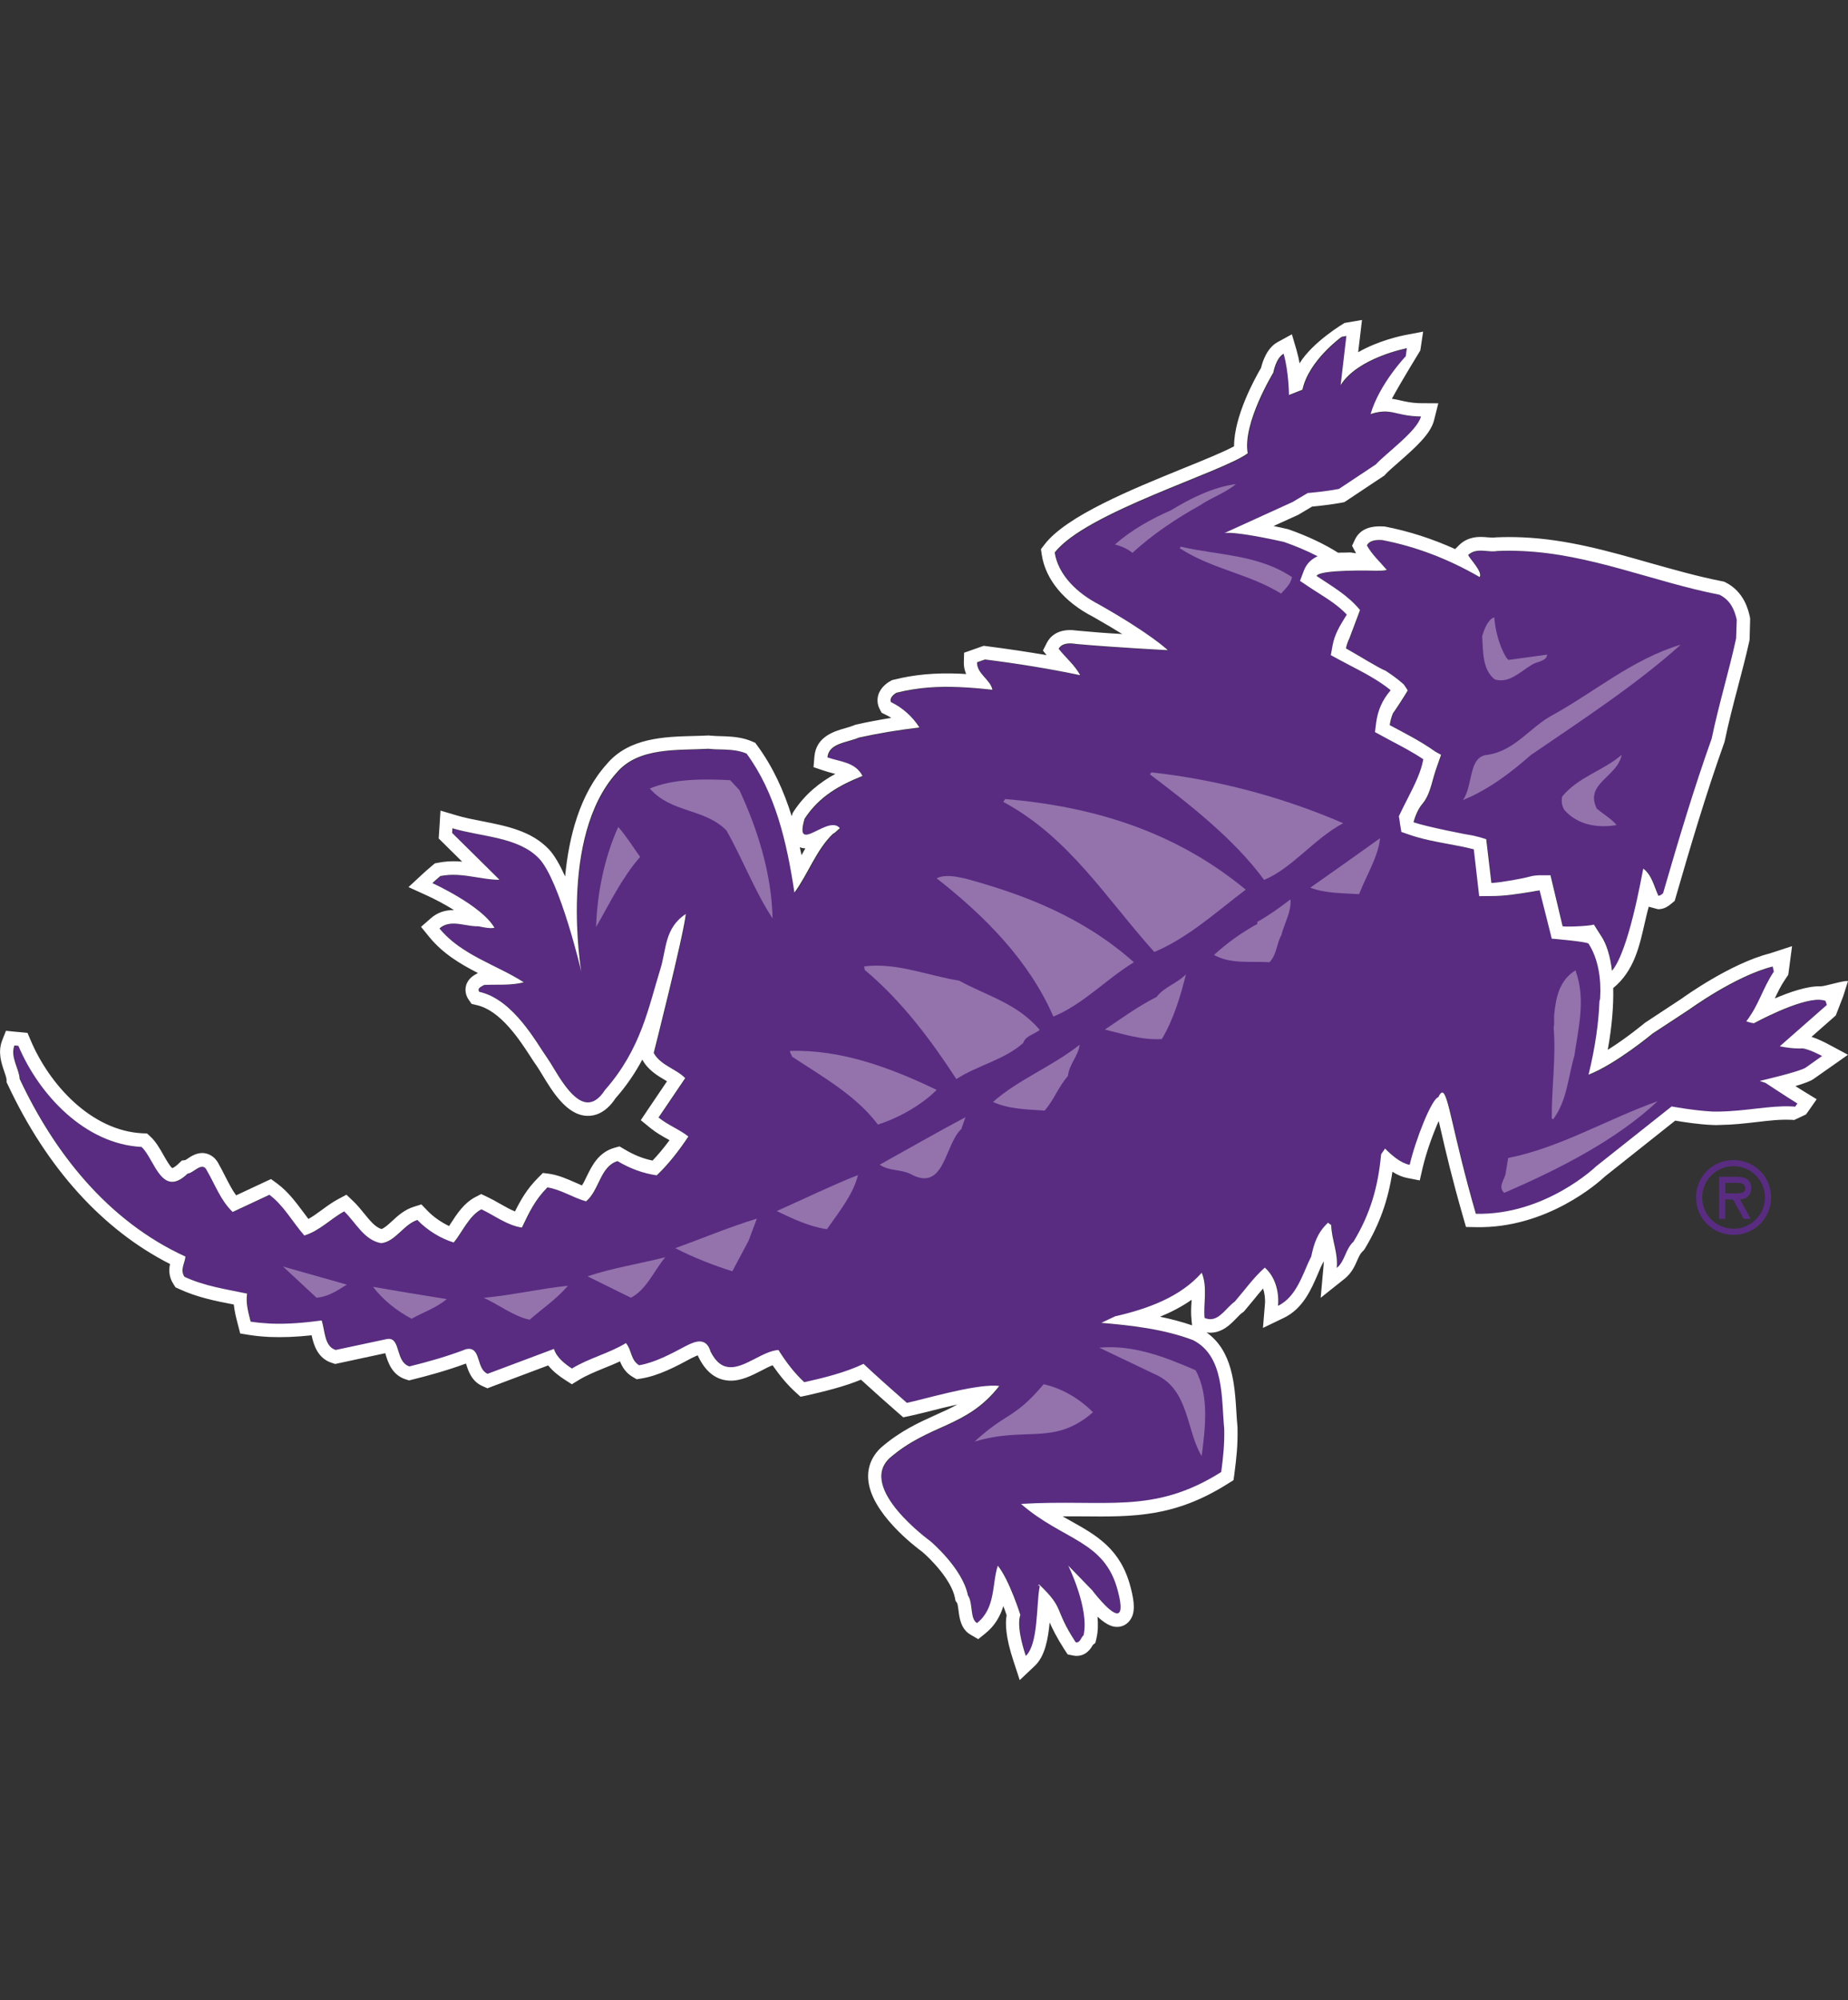 <?xml version="1.0" encoding="UTF-8"?>
<svg id="a" xmlns="http://www.w3.org/2000/svg" viewBox="0 0 332.7 360">
  <rect x="0" y="0" width="332.7" height="360" fill="#333333" stroke="none"/>
  <defs>
    <style>
      .b {
        fill: #fff;
      }

      .c {
        fill: #592c82;
      }

      .d {
        fill: #9473ad;
      }
    </style>
  </defs>
  <g>
    <path class="c" d="M312.1,209.9c3.08,0,5.65,2.45,5.65,5.63s-2.57,5.63-5.65,5.63-5.64-2.46-5.64-5.63,2.56-5.63,5.64-5.63ZM312.1,222.26c3.78,0,6.76-2.98,6.76-6.73s-2.98-6.73-6.76-6.73-6.75,2.97-6.75,6.73,2.99,6.73,6.75,6.73ZM313.27,215.88c1.01-.03,2.01-.58,2.01-2.07,0-1.59-1.22-2-2.6-2h-3.18v7.57h1.1v-3.49h1.4l1.93,3.49h1.25l-1.91-3.49ZM312.48,212.9c.91,0,1.73.06,1.73,1.02,0,1.03-1.42.87-2.45.87h-1.16v-1.88h1.88Z"/>
    <path class="c" d="M248.19,102.77c.53.03,1.07,0,1.57-.12-1.22-1.47-2.68-2.77-3.57-4.41.45-.95,1.72-1.01,2.66-.99h.07c6.1,1.19,11.94,3.42,17.56,6.68.63-.87-1.77-3.31-2.07-3.97.75-.74,1.66-.82,2.61-.78.48.01.99.07,1.49.08.34.02.72.02,1.07-.02,1.51-.08,3.01-.09,4.48-.03,12.35.52,23.64,5.54,35.62,7.86,1.91.97,2.68,2.64,3.07,4.5l-.09,3.37c-1.32,6.01-3.15,11.97-4.42,18.03-3.18,8.96-6.03,18.5-8.74,27.82-.27.25-.54.49-.84.47-.76-1.68-1.16-3.73-2.72-4.89-.36,1.72-2.64,14.89-5.64,18.39-.32-2.63-.95-4.77-1.95-6.29,0,0-1.17-1.8-1.28-2.02-1.17.33-5.41.45-5.66.29,0,0-2.07-8.69-2.17-9.16-1.36.02-2.49-.12-3.81.24-1.26.36-5.07,1.04-6.65,1.15-.06-.01-.13,0-.19,0l-.91-7.88c-.78-.25-1.54-.45-2.32-.63-.81-.11-8.52-1.63-10.77-2.42,0,0,.5-2.07,1.6-3.35,1.12-1.28,1.54-3.11,2-4.77.38-1.38.9-2.69,1.35-4.02-.36-.18-1.02-.6-1.02-.58-2.67-1.9-5.61-3.37-8.22-4.77.11-.8.32-1.48.58-2.14.05.04,1.99-2.96,2.65-4.08-.25-.46-.8-1.27-.83-1.21-.98-.89-2.05-1.64-3.15-2.36-.97-.32-5.66-3.23-7.12-4.02.11-.65.35-1.26.63-1.87,0,0,1.67-4.43,1.88-5.03-2.23-2.69-4.97-4.2-7.81-6.12.45-1.2,9.87-.99,11.08-.94"/>
    <path class="c" d="M317.01,194.67l.96.32s3.99,2.62,5.74,3.68l-.42.59c-.22-.02-.48-.04-.71-.05-3.9-.15-8.08.84-12.91.93-.37,0-.78,0-1.21-.03-3.25-.12-7.41-.92-7.41-.92l-13.57,10.77s-9.13,8.84-21.67,8.56c-4.19-14.55-4.95-21.79-6.04-21.84-.22,0-.46.28-.73.86-1.16.24-4.09,7.63-5.15,12.17-1.61-.3-3.29-1.78-4.41-2.93l-.72,1c-.56,5.82-1.87,10.61-4.96,15.73-1.54,1.44-1.52,3.52-3.03,4.74.26-2.8-.89-4.86-1.02-7.72l-.56-.43c-1.93,1.81-2.52,3.71-3.03,6.09-1.45,2.81-2.51,7.23-5.96,8.88.23-2.6-.57-5.3-2.38-6.85-1.99,1.72-3.65,4.05-5.4,6.1-1.48,1.02-2.66,3.25-4.53,3.17-.29-.02-.58-.09-.92-.22-.24-2.4.58-5.55-.51-8.14-3.84,4.36-9.67,6.5-15.61,7.86l-2.46,1.16c5.41.46,11.23,1.1,16.5,3.13,5.66,2.87,5.09,10.42,5.61,15.93.07,2.82-.16,4.97-.53,7.8-12.3,7.76-20.81,4.82-36.04,5.74,7.63,6.65,15.08,6.52,17.43,15.66.79,3.08.52,4.06-.17,4.03-1.36-.06-4.45-4.15-4.45-4.15l-4.32-4.44s3.86,7.77,2.77,12.52c-.47.36-.58,1.3-1.29,1.28-.05,0-.1,0-.14-.02-4.05-6.22-1.82-5.86-6.59-10.42-.23.3-.32.4-.32.4,0,0,.2-.22.33-.22.1,0,.15.14.04.57-.54,3.03-.19,10.03-2.44,12.13-1.88-5.74-.96-7.35-.96-7.35,0,0-2-6.34-4.07-8.88-1.08,3.2-.32,7.62-3.75,10.31-1.29-.74-.69-3.6-1.65-4.98-.95-4.91-6.77-9.75-6.77-9.75,0,0-13.13-9.47-7.33-14.93,7.25-6.29,13.85-5.38,19.75-13-.19-.02-.38-.04-.6-.05-4.26-.18-13.12,2.49-16.03,3.09-1.73-1.51-6.39-5.65-7.8-7.02-3.26,1.55-7.31,2.55-10.66,3.29-1.84-1.69-3.34-3.69-4.66-5.8-2.8.2-5.97,3.22-8.73,3.11-1.28-.06-2.47-.8-3.48-2.82-.39-1.3-1.06-1.78-1.87-1.82-.79-.03-1.7.37-2.62.83-2.6,1.39-5.56,2.97-8.38,3.45-1.52-.9-1.31-2.76-2.38-3.99-3.04,1.87-6.68,2.71-9.71,4.56-1.19-.77-2.75-1.92-3.25-3.51l-11.92,4.48c-2-.85-1.25-4.4-3.32-4.48-.18-.02-.37,0-.58.05-3.25,1.26-6.93,2.3-10.18,3.1-2.49-.8-1.61-4.87-3.66-4.96-.13,0-.28.01-.45.04l-9.17,1.96c-2.05-.63-1.9-3.41-2.51-5.3-3.02.41-6.21.68-9.27.53-1.2-.05-2.38-.16-3.51-.34-.48-1.8-.91-3.35-.66-5.05-3.78-.78-7.62-1.3-11.3-3.03-.82-1.27.08-2.38.2-3.63-14.14-6.46-23.73-18.89-29.85-31.98-.1-1.85-1.74-3.96-.94-6.02l.71.07c3.77,8.91,12.05,17.7,22.18,18.21,1.78,1.66,2.92,6.16,5.42,6.27.79.04,1.74-.38,2.85-1.47.85-.1,1.85-1.28,2.65-1.24.33,0,.62.2.86.73,1.46,2.51,2.46,5.36,4.6,7.4l6.61-3.09c2.57,1.89,4.15,4.84,6.3,7.33,2.76-.87,4.74-3.06,7.18-4.33,2.06,1.96,3.56,5.18,6.66,5.7,2.6-.3,3.99-3.36,6.51-4.17,1.8,1.89,4.23,3.35,6.53,4.06,1.49-1.78,2.77-4.84,4.98-5.98,2.38,1.09,4.65,2.91,7.3,3.31,1.32-2.78,2.34-5.02,4.58-7.25,2.45.37,4.63,1.87,6.97,2.5,2.4-2,2.55-6.32,5.67-7.23,2.27,1.35,4.62,2.21,7.06,2.56,1.96-1.85,3.96-4.38,5.69-6.98-1.52-1.24-3.65-2.04-5.36-3.42l4.8-7.1c-1.64-1.66-4.44-2.3-5.67-4.52,0,0,5.34-21.03,5.79-25.02-3.86,2.5-3.49,6.44-4.58,9.87-2.16,6.93-3.45,14.4-9.99,21.83-1.05,1.65-2.12,2.25-3.15,2.22-3.06-.13-5.84-6.04-7.23-7.99-1.87-2.6-6.06-10.54-12.23-11.92-.48-.68.47-.97.87-1.24,2.38-.12,4.68.15,7.15-.46-4.8-3.14-11.24-4.88-15.19-9.7.84-.74,1.8-.92,2.79-.88,1.23.07,2.54.43,3.76.49.15,0,.27,0,.42,0,.71.12,1.42.3,2.14.32.26.02.52.01.79-.04-2.26-3.99-11.19-8.04-11.19-8.04,0,0,.94-.87,1.44-1.27,1.01-.21,2-.26,2.97-.21,2.46.1,4.8.78,7.18.88.16,0,.34,0,.52.02l-8.53-8.44.05-.84c5.27,1.57,11.86,1.52,15.61,5.45,3.74,3.92,7.58,20.31,7.58,20.31,0,0-4.12-24.13,6.39-35.76,3.92-4.65,10.92-4,16.53-4.28.37.04.75.06,1.12.07.58.01,1.18.02,1.78.04,1.35.06,2.71.19,3.96.74,5.19,7.06,7.25,15.9,8.61,25.01,2.44-3.29,3.94-7.73,6.95-10.59.48-.21.78-.65,1.23-.98-.32-.39-.7-.55-1.14-.56-1.61-.06-3.92,1.76-5,1.72-.63-.04-.85-.72-.22-2.88,2.64-4.04,6.35-6.06,10.42-7.69-1.27-2.51-4.03-2.56-6.29-3.35.21-2.6,3.61-2.66,5.65-3.57,3.72-.81,7.14-1.38,10.9-1.8-1.16-1.87-2.99-3.57-5.1-4.56-.36-.72.47-1.44.99-1.7,3.92-.99,7.59-1.18,11.27-1.03,1.99.08,3.96.27,5.98.48-.34-1.82-2.84-2.88-2.78-4.94l1.44-.51c5.76.73,11.67,1.68,17.14,2.84-.97-1.84-2.62-3.18-3.88-4.76.43-.82,1.41-.99,2.3-.96.32.01.64.07.89.1,7.01.63,16.46,1.1,16.46,1.1,0,0-2.93-2.87-12.43-8.25-3.9-1.99-7.29-5.29-7.93-9.31,5.54-7.21,30.32-14.51,34.76-17.87-.96-5.37,4.6-14.52,4.6-14.52,0,0,.47-2.64,1.86-3.39.93,3.13.97,7.41.97,7.41l2.42-.94c1.11-5.27,7.05-9.51,7.05-9.51l.86-.16-1.03,8.83c3.06-4.95,11.92-6.64,11.92-6.64l-.2,1.46s-4.71,4.91-6.34,10.39c1.16-.37,2.03-.46,2.82-.44,1.66.07,2.91.75,5.61.86.2,0,.44.02.67.02-.67,2.61-6.28,6.6-8.17,8.64l-6.59,4.4c-2.26.44-5.65.72-5.65.72l-2.72,1.62-12.25,5.59s.23-.06,1.01-.03c1.27.05,4.05.36,9.67,1.63,1.96.69,4.06,1.54,6.09,2.59-1.06.48-1.98,1.24-2.48,2.56l-.71,1.86,1.62,1.08c.58.38,1.15.76,1.73,1.13,1.92,1.23,3.64,2.33,5.08,3.88-.1.16-.2.32-.29.48-.91,1.46-1.91,3.09-2.26,5.06l-.32,1.76,1.55.84c.64.34,1.29.68,1.94,1,2.5,1.32,5.07,2.66,7.24,4.42l.02.09c-1.48,1.73-2.29,3.58-2.58,5.81l-.21,1.68,1.47.78,1.36.73c1.96,1.04,3.99,2.12,5.87,3.37-.42,2.31-1.62,4.7-2.81,7.01-.45.87-.87,1.72-1.26,2.57l-.32.69.11.75.1.61.21,1.45,1.37.48c2.39.84,4.84,1.29,7.19,1.72,1.57.28,3.05.55,4.5.92l.71,6.26.26,2.15h2.12c2.41.02,4.88-.39,7.29-.78.5-.1.99-.17,1.48-.25l1.94,7.73.24.97s6.38.52,6.63.9c1.75,2.72,2.28,6.39,2.09,9.69-.03.26-.06.46-.14.67-.13,3.8-.75,8.27-1.95,13.22,4.96-1.93,11.52-7.41,11.52-7.41l6.63-4.34s8.28-6.03,15-7.72l.2.93c-2.03,3.03-2.65,5.95-4.97,8.91.77.29,1.18.35,1.34.34h.07s7.96-4.35,11.83-4.21c.39.02.73.08,1.04.19l.22.74-8.45,7.44s1.46.33,2.95.4c.32,0,.63.01.95,0,.05,0,.09-.01.14,0,1.12.05,3.56,1.37,3.56,1.37,0,0-1.82,1.29-2.94,2.07-1.08.74-8.22,2.4-8.22,2.4"/>
    <path class="b" d="M329.44,192.14l3.26-2.29-3.51-1.88c-.61-.33-1.86-.96-3.06-1.35l4.37-3.85,1.33-3.43.87-2.75c-.54-.21-4.26.98-4.93.94-2.31-.09-5.57,1.03-8.25,2.18.55-1.16,1.08-2.27,1.84-3.39l.59-.88.68-5.14-4.02,1.31c-7.07,1.8-15.46,7.84-15.81,8.1l-6.53,4.3-.11.07-.11.09s-3.17,2.65-6.6,4.79c.74-4.14,1.06-7.88.98-11.12,3.71-3.03,4.71-7.46,5.6-11.39.27-1.15.51-2.24.8-3.25l1.66.45c1.21.02,2.01-.67,2.44-1.03l.57-.47.21-.73c2.63-9.09,5.49-18.74,8.69-27.68l.06-.16.04-.17c.66-3.19,1.5-6.44,2.33-9.58.72-2.74,1.47-5.58,2.1-8.4l.04-.24.02-.24.09-3.37v-.29l-.06-.31c-.25-1.1-.98-4.45-4.37-6.16l-.3-.14-.31-.06c-4.39-.85-8.79-2.12-13.09-3.32-7.31-2.09-14.86-4.24-22.86-4.58-1.59-.07-3.17-.07-4.71,0h-.08s-.1.02-.1.02c-.17.02-.37.04-.66.02-.21,0-.44-.03-.68-.04-.28-.04-.55-.05-.82-.06-.76-.04-2.75-.12-4.36,1.46l-.71.71c-4.12-1.87-8.36-3.23-12.66-4.06l-.18-.02h-.25c-2.47-.12-4.11.67-4.92,2.32l-.55,1.16.59,1.11c.05.08.11.17.14.24-.33-.05-.67-.1-1.01-.14h-.27c-.23,0-.49.03-.76.02-.38,0-.77,0-1.19.03-2.48-1.57-5.43-2.97-8.92-4.21l-.14-.04-.14-.03c-.88-.21-1.69-.38-2.43-.53l4.45-2.02.11-.06.12-.08,2.26-1.34c1.09-.1,3.53-.36,5.35-.71l.46-.09.39-.26,6.6-4.39.24-.16.19-.22c.49-.53,1.4-1.32,2.36-2.16,3.36-2.94,5.77-5.18,6.37-7.57l.76-3.03-3.04-.02c-.2,0-.39,0-.58-.01-1.29-.06-2.18-.26-3.05-.45-.56-.13-1.09-.26-1.69-.34,1.8-3.3,5.12-8.69,5.12-8.69l.51-3.39-3.31.63c-.65.14-4.68.95-8.39,3.08l.31-2.58.38-3.23-3.14.54s-5.72,3.36-8.1,7.27c-.13-.81-.32-1.61-.54-2.38l-.84-2.85-2.56,1.4c-1.94,1.06-2.72,3.51-2.99,4.64-1.07,1.83-4.86,8.64-4.86,14.12-1.93,1.04-5.48,2.49-9.2,3.99-9.35,3.81-20.98,8.55-24.92,13.68l-.65.85.16,1.05c.68,4.42,4.05,8.46,9.2,11.1,2.07,1.17,3.81,2.21,5.28,3.12-2.6-.14-5.42-.36-7.94-.6-.32-.04-.71-.08-1.09-.11-2.86-.12-4.05,1.35-4.53,2.26l-.72,1.42.66.83c-3.47-.6-7.11-1.14-10.78-1.61l-.54-.07-.52.18-1.43.51-1.58.55-.05,1.7c-.03.81.15,1.5.42,2.14-.37-.03-.74-.04-1.12-.06-4.45-.19-8.24.15-11.95,1.09l-.26.06-.24.13c-.4.22-1.75,1-2.23,2.49-.27.85-.19,1.74.19,2.51l.38.74.74.37c.33.15.68.35,1.01.56-2.12.34-4.18.72-6.29,1.2l-.22.05-.22.1c-.39.16-.94.32-1.51.49-1.97.55-5.28,1.5-5.6,5.11l-.16,1.92,1.77.6c.58.2,1.2.37,1.82.53.11.02.22.05.34.08-2.74,1.5-5.41,3.57-7.5,6.75l-.19.31-.11.37c-.03.07-.05.13-.06.19-1.38-4.46-3.34-8.82-6.18-12.69l-.38-.52-.6-.26c-1.61-.69-3.25-.84-4.79-.91l-.91-.03-.87-.03c-.33-.02-.67-.04-.99-.07l-.17-.02h-.17c-.84.04-1.73.08-2.61.09-5.17.14-11.61.29-15.61,5.04-4.89,5.41-6.85,13.18-7.51,20.24-.93-2.07-1.93-3.83-2.94-4.9-3.17-3.32-7.67-4.19-11.99-5.04-1.65-.32-3.22-.63-4.65-1.06l-2.86-.85-.19,3.05-.06.86-.07,1.11.8.79,3.42,3.38c-.27-.01-.54-.03-.83-.06-1.26-.05-2.41.04-3.52.26l-.56.11-.46.38c-.54.43-1.56,1.36-1.56,1.36l-2.73,2.53,3.36,1.53c1.35.62,3.13,1.54,4.83,2.6-1.65-.01-3,.46-4.13,1.45l-1.8,1.57,1.51,1.86c2.44,2.97,5.56,4.83,8.73,6.45l-.17.1c-.55.31-1.67.9-1.99,2.26-.19.84-.02,1.69.49,2.44l.54.77.91.21c4.26.95,7.67,6.17,9.69,9.28.44.68.81,1.26,1.13,1.69.26.37.58.91.96,1.53,1.86,3.07,4.41,7.29,8.07,7.43,1.37.06,3.35-.45,5.15-3.17,2.03-2.3,3.58-4.65,4.81-6.95,1.06,1.92,2.79,2.92,4.19,3.74.08.07.16.11.26.16l-3.46,5.12-1.26,1.88,1.75,1.43c1.03.84,2.16,1.47,3.16,2.02.09.07.18.11.26.16-1.02,1.38-2.07,2.64-3.05,3.66-1.74-.35-3.42-1.04-5.08-2.04l-.87-.51-.98.27c-2.84.84-4,3.24-4.94,5.17-.27.57-.54,1.12-.84,1.59-.4-.17-.83-.36-1.25-.55-1.37-.6-2.91-1.29-4.62-1.55l-1.16-.15-.84.84c-1.99,1.98-3.12,3.95-4.19,6.09-.86-.35-1.73-.84-2.63-1.35-.77-.45-1.57-.89-2.41-1.29l-1.04-.49-1.03.53c-2.08,1.08-3.36,3.06-4.5,4.83-.08.14-.17.26-.25.4-1.48-.71-2.9-1.7-3.97-2.84l-1.02-1.06-1.4.44c-1.66.53-2.84,1.6-3.88,2.57-.71.65-1.34,1.22-1.9,1.43-1.14-.36-2.07-1.5-3.13-2.81-.6-.73-1.22-1.51-1.94-2.19l-1.24-1.18-1.49.79c-1.1.59-2.06,1.3-3,1.99-.8.58-1.57,1.15-2.36,1.58-.3-.39-.59-.77-.89-1.19-1.36-1.81-2.76-3.72-4.72-5.17l-1.12-.82-1.26.58-5.02,2.35c-.73-.99-1.31-2.15-1.93-3.35-.38-.76-.77-1.52-1.18-2.24-.87-1.75-2.28-1.99-2.86-2.03-1.19-.03-2.12.57-2.79,1.03-.13.08-.27.18-.4.25l-.61.07-.58.55c-.78.76-1.15.81-1.15.81-.35-.18-1.18-1.64-1.63-2.43-.66-1.16-1.34-2.35-2.28-3.21l-.63-.59-.85-.03c-9.19-.47-16.72-8.74-20.11-16.75l-.56-1.32-1.4-.14-.71-.06-1.77-.18-.67,1.7c-.84,2.15-.14,4.14.35,5.58.19.57.4,1.15.43,1.5v.47s.22.45.22.45c7.04,15.05,17.11,26.14,29.21,32.28-.21.97-.26,2.28.62,3.62l.37.58.62.28c3.26,1.52,6.56,2.17,9.73,2.78.05.02.08.01.14.04.13,1.22.42,2.37.71,3.5l.05.16.39,1.54,1.53.25c1.18.19,2.47.32,3.81.38,2.26.09,4.73,0,7.52-.3.37,1.74,1.1,4.18,3.67,4.97l.58.19.59-.13,8.42-1.81c.03.09.07.19.08.28.42,1.35,1.11,3.62,3.58,4.42l.62.2.64-.16c2.51-.62,6.12-1.59,9.61-2.88.03.07.05.12.06.19.36,1.14.97,3.04,2.93,3.88l.87.39.88-.34,10.06-3.78c.9,1.13,2.07,1.98,3.01,2.59l1.25.8,1.26-.77c1.35-.83,2.89-1.45,4.51-2.12.96-.38,1.93-.78,2.9-1.23.37.93.98,2.03,2.25,2.78l.74.44.83-.13c3.19-.52,6.32-2.19,9.07-3.68.57-.28.92-.44,1.14-.49,0,0,0,.02,0,.03l.06.2.1.19c1.33,2.65,3.17,4.02,5.51,4.13,2.07.09,4.02-.92,5.74-1.8.68-.37,1.39-.72,2.02-.97,1.36,1.94,2.67,3.52,4.13,4.84l.91.83,1.19-.25c3.09-.7,6.61-1.56,9.69-2.82,2.04,1.87,5.42,4.88,6.72,6l.89.77,1.12-.23c.75-.15,1.88-.45,3.21-.76,1.51-.4,3.45-.88,5.4-1.32-1.26.72-2.6,1.3-3.99,1.93-2.94,1.33-6.29,2.84-9.75,5.84-1.66,1.57-2.43,3.48-2.3,5.61.37,6.08,8.46,12.21,9.73,13.14,1.48,1.25,5.25,5.05,5.89,8.29l.1.52.3.43c.09.18.18.88.24,1.3.16,1.35.42,3.38,2.18,4.38l1.37.8,1.23-.99c1.82-1.45,2.75-3.21,3.29-4.96.23.58.43,1.15.59,1.64-.26,1.44-.19,3.92,1.19,8.1l1.17,3.58,2.71-2.56c1.8-1.69,2.39-4.72,2.68-7.82.49,1.11,1.21,2.61,2.68,4.91l.57.85.96.19c.18.04.35.06.51.07,1.88.07,2.76-1.43,3.03-1.93l.02-.03.46-.38.2-.84c.28-1.22.31-2.54.18-3.88,1.91,1.77,2.97,1.82,3.4,1.84.93.05,1.82-.37,2.38-1.11,1.1-1.36.87-3.39.19-6-1.77-6.91-6.12-9.35-10.75-11.94-.5-.28-1-.55-1.5-.84,1.18-.02,2.35,0,3.49,0,9.35.09,16.72.16,26.32-5.92l.96-.6.16-1.15c.35-2.73.63-5.08.56-8.19v-.08s0-.1,0-.1c-.08-.85-.15-1.76-.2-2.7-.31-4.97-.69-11.06-5.38-14.37.15.03.32.04.47.05,2.3.09,3.82-1.47,4.93-2.62.38-.4.75-.77,1.05-.98l.24-.17.2-.23c.53-.63,1.05-1.26,1.58-1.9.58-.71,1.13-1.4,1.71-2.05.29.86.42,1.85.33,2.88l-.35,4.21,3.74-1.8c3.46-1.65,4.96-5.14,6.16-7.95.3-.71.58-1.4.91-1.99l.13-.25c0,.31,0,.61-.04.92l-.51,5.65,4.37-3.48c1.22-1.01,1.78-2.25,2.22-3.27.31-.7.55-1.22.94-1.59l.25-.24.19-.29c2.62-4.36,4.16-8.61,4.95-13.82.92.59,1.81.96,2.67,1.12l2.25.44.52-2.27c.65-2.78,1.87-6.15,2.89-8.42.13.56.27,1.15.41,1.74.85,3.73,2.05,8.83,4.01,15.61l.49,1.72,1.74.03c12.83.3,22.19-8.09,23.28-9.12l12.65-10.05c1.48.25,4.29.69,6.67.78.48.03.93.03,1.36,0,2.37-.03,4.51-.28,6.6-.52,2.19-.26,4.26-.5,6.16-.41.21,0,.42.01.62.04l2.13-1,.42-.58,1.51-2.16-2.22-1.36c-.44-.26-.99-.62-1.61-1.01,1.64-.48,2.76-.92,3.24-1.26,1.15-.8,2.99-2.1,2.99-2.1M248.08,102.71c.55.02,1.08,0,1.59-.13-1.23-1.46-2.68-2.76-3.58-4.41.46-.95,1.73-1.02,2.66-.97h.07c6.1,1.17,11.96,3.42,17.56,6.66.62-.85-1.77-3.29-2.07-3.96.76-.72,1.65-.83,2.61-.78.48.02.99.08,1.49.11.36.01.73.02,1.08-.05,1.5-.08,3-.07,4.48,0,12.35.52,23.64,5.53,35.6,7.87,1.93.96,2.69,2.64,3.1,4.5l-.11,3.36c-1.31,6.01-3.15,11.98-4.4,18.03-3.2,8.96-6.05,18.5-8.75,27.83-.27.24-.55.46-.85.46-.77-1.67-1.17-3.74-2.72-4.89-.36,1.73-2.64,14.88-5.63,18.4-.31-2.63-.96-4.79-1.96-6.29,0,0-1.18-1.82-1.29-2.03-1.16.32-5.39.44-5.64.29,0,0-2.07-8.7-2.18-9.17-1.36.03-2.47-.12-3.81.26-1.25.35-5.08,1.03-6.65,1.12-.06,0-.11.03-.18,0l-.93-7.87c-.75-.25-1.51-.47-2.3-.64-.82-.1-8.52-1.61-10.79-2.41,0,0,.5-2.08,1.61-3.33,1.11-1.31,1.54-3.13,2-4.79.38-1.37.9-2.68,1.35-4.02-.36-.17-1.03-.59-1.03-.57-2.66-1.9-5.6-3.37-8.21-4.77.1-.82.32-1.5.58-2.16.04.04,1.99-2.94,2.66-4.08-.26-.46-.82-1.26-.84-1.2-.99-.88-2.06-1.64-3.16-2.36-.97-.31-5.66-3.22-7.12-4.01.12-.65.35-1.28.64-1.88,0,0,1.66-4.43,1.89-5.03-2.23-2.7-4.97-4.21-7.82-6.13.46-1.19,9.87-.98,11.06-.94M316.91,194.6l.95.32s3.99,2.63,5.73,3.7l-.4.57c-.24-.02-.47-.04-.72-.05-3.9-.16-8.07.85-12.9.93-.39,0-.78,0-1.21,0-3.26-.15-7.41-.92-7.41-.92l-13.58,10.77s-9.13,8.84-21.67,8.55c-4.2-14.56-4.95-21.78-6.04-21.82-.22,0-.45.26-.72.84-1.17.25-4.1,7.63-5.15,12.17-1.62-.3-3.29-1.77-4.43-2.93l-.71,1.02c-.55,5.81-1.87,10.59-4.96,15.72-1.54,1.43-1.52,3.53-3.03,4.75.26-2.8-.88-4.86-1-7.72l-.58-.42c-1.91,1.81-2.51,3.69-3.01,6.07-1.45,2.81-2.53,7.23-5.98,8.88.23-2.6-.56-5.29-2.38-6.87-1.99,1.74-3.64,4.07-5.4,6.11-1.47,1.03-2.66,3.25-4.53,3.17-.29-.03-.59-.08-.91-.22-.25-2.4.58-5.55-.52-8.14-3.84,4.36-9.66,6.49-15.6,7.85l-2.47,1.17c5.41.46,11.23,1.11,16.51,3.11,5.66,2.89,5.08,10.45,5.61,15.94.06,2.83-.17,4.99-.54,7.8-12.3,7.77-20.8,4.82-36.04,5.74,7.64,6.65,15.09,6.53,17.43,15.66.81,3.06.53,4.06-.16,4.04-1.38-.07-4.46-4.16-4.46-4.16l-4.31-4.44s3.84,7.78,2.76,12.54c-.47.38-.58,1.31-1.29,1.29-.04,0-.08,0-.14-.05-4.05-6.2-1.82-5.84-6.58-10.4-.25.31-.32.39-.32.39,0,0,.2-.23.33-.21.09,0,.15.13.04.56-.54,3.03-.2,10.05-2.44,12.14-1.89-5.73-.97-7.36-.97-7.36,0,0-1.99-6.33-4.07-8.88-1.07,3.19-.33,7.63-3.74,10.32-1.31-.74-.68-3.6-1.64-4.98-.97-4.9-6.78-9.77-6.78-9.77,0,0-13.13-9.47-7.33-14.93,7.25-6.28,13.83-5.4,19.75-12.99-.19-.02-.39-.04-.6-.05-4.27-.18-13.12,2.5-16.03,3.09-1.74-1.51-6.39-5.65-7.8-7.02-3.27,1.57-7.33,2.56-10.67,3.3-1.83-1.69-3.33-3.69-4.65-5.8-2.8.19-5.98,3.21-8.73,3.1-1.29-.05-2.47-.77-3.49-2.8-.38-1.31-1.06-1.79-1.87-1.83-.78-.04-1.7.36-2.61.83-2.62,1.4-5.57,2.98-8.38,3.45-1.54-.91-1.32-2.75-2.38-3.99-3.04,1.86-6.68,2.71-9.72,4.58-1.18-.77-2.75-1.94-3.24-3.53l-11.94,4.48c-1.98-.84-1.23-4.4-3.3-4.49-.17,0-.37,0-.59.06-3.25,1.26-6.92,2.3-10.19,3.1-2.47-.79-1.59-4.86-3.65-4.96-.13,0-.28,0-.44.04l-9.18,1.96c-2.05-.63-1.91-3.41-2.52-5.31-3.01.41-6.21.69-9.26.56-1.21-.07-2.39-.17-3.53-.35-.46-1.8-.89-3.34-.64-5.04-3.77-.8-7.62-1.33-11.28-3.03-.83-1.29.07-2.39.18-3.64-14.13-6.46-23.72-18.9-29.85-31.98-.09-1.85-1.75-3.97-.93-6.03l.7.08c3.77,8.9,12.05,17.68,22.18,18.2,1.79,1.65,2.92,6.17,5.43,6.27.79.04,1.73-.38,2.86-1.47.84-.09,1.84-1.27,2.65-1.23.32,0,.61.2.85.73,1.47,2.53,2.47,5.37,4.61,7.4l6.61-3.09c2.56,1.89,4.14,4.86,6.29,7.33,2.76-.84,4.75-3.03,7.18-4.34,2.07,1.97,3.58,5.2,6.67,5.72,2.58-.3,4-3.36,6.5-4.18,1.81,1.89,4.24,3.36,6.55,4.06,1.49-1.79,2.76-4.83,4.98-5.98,2.35,1.11,4.65,2.91,7.29,3.29,1.32-2.77,2.37-5,4.59-7.23,2.45.38,4.62,1.87,6.97,2.51,2.39-2.01,2.54-6.33,5.66-7.24,2.28,1.36,4.62,2.21,7.05,2.56,1.98-1.86,3.98-4.39,5.7-6.99-1.51-1.23-3.66-2.03-5.37-3.42l4.8-7.09c-1.63-1.67-4.44-2.29-5.67-4.53,0,0,5.34-21.02,5.78-25.01-3.86,2.51-3.49,6.43-4.57,9.87-2.16,6.94-3.46,14.4-9.98,21.81-1.07,1.65-2.13,2.27-3.17,2.23-3.06-.13-5.83-6.04-7.23-7.99-1.87-2.6-6.04-10.54-12.23-11.91-.48-.69.48-.98.88-1.24,2.38-.12,4.67.14,7.13-.47-4.8-3.12-11.24-4.88-15.18-9.7.83-.74,1.79-.9,2.79-.87,1.23.06,2.54.43,3.76.48.13,0,.29,0,.42,0,.71.12,1.42.3,2.14.33.26,0,.53,0,.79-.05-2.26-4-11.18-8.05-11.18-8.05,0,0,.94-.87,1.43-1.27,1.02-.2,2-.25,2.97-.21,2.45.11,4.82.78,7.16.88.17,0,.36,0,.53,0l-8.53-8.43.05-.84c5.27,1.57,11.87,1.53,15.6,5.45,3.75,3.93,7.6,20.32,7.6,20.32,0,0-4.13-24.14,6.37-35.78,3.93-4.64,10.94-3.99,16.54-4.3.37.05.74.06,1.12.09.58.02,1.18.03,1.77.05,1.36.06,2.71.19,3.96.73,5.18,7.05,7.24,15.9,8.61,25.01,2.43-3.29,3.94-7.73,6.95-10.59.47-.21.77-.65,1.23-.99-.31-.39-.7-.54-1.13-.56-1.62-.07-3.92,1.77-4.99,1.72-.65-.02-.86-.73-.23-2.87,2.63-4.04,6.34-6.07,10.43-7.7-1.29-2.51-4.05-2.54-6.31-3.34.22-2.6,3.62-2.66,5.66-3.57,3.72-.81,7.13-1.37,10.89-1.81-1.17-1.87-2.99-3.55-5.1-4.56-.36-.71.46-1.43.99-1.7,3.92-.98,7.59-1.17,11.27-1.01,1.99.08,3.97.26,5.99.48-.34-1.81-2.84-2.89-2.77-4.95l1.43-.5c5.76.72,11.67,1.67,17.14,2.83-.97-1.82-2.64-3.16-3.88-4.76.43-.82,1.41-1,2.3-.96.32.01.63.07.89.1,7.02.63,16.45,1.11,16.45,1.11,0,0-2.92-2.87-12.43-8.25-3.89-2.01-7.29-5.29-7.92-9.32,5.54-7.21,30.32-14.52,34.75-17.87-.97-5.39,4.6-14.5,4.6-14.5,0,0,.46-2.65,1.86-3.41.92,3.13.97,7.42.97,7.42l2.42-.95c1.12-5.27,7.06-9.52,7.06-9.52l.85-.15-1.03,8.84c3.07-4.94,11.92-6.64,11.92-6.64l-.2,1.45s-4.72,4.93-6.33,10.4c1.16-.37,2.03-.47,2.8-.45,1.66.08,2.94.76,5.61.87.21.01.44,0,.66.02-.66,2.61-6.26,6.59-8.15,8.65l-6.6,4.38c-2.26.47-5.64.75-5.64.75l-2.73,1.62-12.25,5.58s.23-.06,1.02-.03c1.27.06,4.04.37,9.68,1.63,1.94.68,4.04,1.53,6.06,2.58-1.05.49-1.96,1.26-2.47,2.58l-.7,1.85,1.61,1.08c.58.37,1.16.77,1.73,1.12,1.92,1.22,3.64,2.33,5.09,3.87-.1.17-.2.33-.3.48-.9,1.45-1.91,3.09-2.26,5.05l-.32,1.77,1.55.84c.64.34,1.28.68,1.93,1.02,2.51,1.31,5.08,2.65,7.24,4.4l.02.1c-1.48,1.74-2.28,3.57-2.58,5.81l-.21,1.68,1.48.8,1.35.73c1.97,1.04,3.99,2.09,5.87,3.36-.41,2.34-1.62,4.71-2.79,7.01-.45.89-.89,1.73-1.28,2.56l-.33.69.13.75.08.62.24,1.45,1.35.47c2.39.84,4.85,1.28,7.21,1.72,1.56.28,3.06.57,4.48.94l.72,6.26.25,2.17,2.12-.02c2.42.02,4.88-.39,7.28-.77.5-.1,1-.18,1.48-.25l1.95,7.74.23.95s6.38.53,6.63.9c1.76,2.71,2.29,6.38,2.09,9.7,0,.25-.06.47-.13.66-.13,3.81-.75,8.28-1.96,13.22,4.95-1.93,11.53-7.41,11.53-7.41l6.63-4.35s8.27-6.02,14.99-7.71l.21.92c-2.05,3.04-2.66,5.97-4.96,8.94.75.28,1.16.33,1.32.34h.08s7.96-4.37,11.82-4.21c.4.03.74.08,1.04.2l.24.73-8.47,7.44s1.47.33,2.95.38c.33.02.65.02.96.01.03,0,.07-.01.12-.01,1.13.05,3.58,1.37,3.58,1.37,0,0-1.82,1.29-2.93,2.08-1.08.75-8.23,2.39-8.23,2.39M214.5,237.48l.11,1.07c-1.89-.65-3.82-1.15-5.77-1.55,1.92-.79,3.88-1.78,5.69-3.05-.02.13-.02.25-.02.38-.07,1.04-.12,2.12,0,3.15M144,152.5c.31.12.65.19.99.2-.24.4-.46.81-.69,1.22-.1-.47-.21-.95-.31-1.42"/>
    <path class="d" d="M302.6,116.03c-8.63,2.58-15.5,8.49-22.96,12.61-4.07,2.1-6.84,6.49-11.82,7.22-3.53.27-2.54,5.45-4.44,8.14,4.54-1.85,8.48-4.81,12.18-8.07,9.02-6.18,19.07-12.72,27.04-19.91"/>
    <path class="d" d="M269.11,122.29c2.58.78,4.58-1.4,6.58-2.58.91-.66,2.74-.64,2.85-1.88l-6.95.95c-.57-.29-2.24-3.55-2.58-7.67-1.11.38-1.8,2.11-2.17,3.39.19,2.8,0,5.99,2.27,7.79"/>
    <path class="d" d="M291.95,135.87c-3.32,2.87-7.75,3.93-10.7,7.49-.19.87-.07,1.62.36,2.39,2.45,2.82,6.11,3.3,9.42,2.76-.73-.98-2.38-1.98-3.55-2.95-2.26-4.59,3.72-5.7,4.47-9.69"/>
    <path class="d" d="M244.68,160.94c1.3-3.36,3.42-6.67,3.78-10.07-4.19,3.01-8.71,6.19-12.56,8.9,2.8,1.07,5.81.96,8.78,1.17"/>
    <path class="d" d="M207.3,139.02l-.27.36c7.27,5.49,15.2,11.7,20.55,18.99,5.02-2.06,9.07-7.48,14.24-10.2-11.1-4.79-22.71-7.83-34.51-9.15"/>
    <path class="d" d="M226.31,165.97l.1.3c-2.84,1.56-5.44,3.41-7.85,5.61,3.03,1.69,6.58,1.1,10,1.31,1.34-1.44,1.23-3.29,2.12-4.86.55-2.15,1.86-4.31,1.64-6.45-1.67,1.31-3.88,2.89-6.01,4.08"/>
    <path class="d" d="M207.81,171.35c6.12-2.57,11.12-7.19,16.46-11.22-12.97-10.72-27.91-15.01-43.3-16.31l-.35.51c11.92,6.4,18.7,17.62,27.19,27.01"/>
    <path class="d" d="M208.23,179.44c-3.31,1.66-6.25,3.81-9.31,5.87,3.32.8,6.64,1.93,10.25,1.71,2.19-3.7,3.37-7.82,4.34-11.65-1.57,1.62-4.04,2.35-5.28,4.08"/>
    <path class="d" d="M189.64,182.97c5.31-2.17,9.5-6.71,14.49-9.78-9.17-8.14-19.72-12.17-30.35-15.06-1.69-.36-3.64-.8-5.15-.04,8.78,6.86,16.69,14.92,21.01,24.88"/>
    <path class="d" d="M131.44,140.43c-4.67-.25-10.27-.28-14.45,1.5,3.9,4.45,9.86,3.53,13.79,7.54,2.95,5.18,5.21,11.18,8.31,15.83-.18-8.02-2.67-15.97-5.97-23.08l-1.67-1.8Z"/>
    <path class="d" d="M192.25,193.67c.28-2.23,1.84-3.52,2.13-5.63-4.92,3.9-11.2,6.36-15.61,10.31,2.97,1.31,6.12,1.32,9.29,1.55,1.71-1.95,2.42-4.19,4.19-6.22"/>
    <path class="d" d="M172.17,194.23c3.82-2.5,8.58-3.42,12.05-6.51.38-1.27,1.97-1.54,2.97-2.35-4.15-4.84-9.36-6.03-14.51-8.86-5.72-.91-11.19-3.29-17.09-2.57l.08.63c6.67,5.58,11.9,12.58,16.51,19.66"/>
    <path class="d" d="M142.24,189.16c-.06.39.3.65.35,1.02,5.46,3.6,11.57,7.03,15.46,12.23,3.77-1.2,7.93-3.56,10.58-6.24-8.4-4.03-17.14-7.27-26.39-7.02"/>
    <path class="d" d="M163.98,211.34c6.1,3.3,6.07-5.38,9.09-8.12l.74-2.13c-4.98,2.64-10.29,5.69-15.43,8.54,1.75,1.2,3.76.78,5.61,1.71"/>
    <path class="d" d="M208.02,247.39c6.08,2.73,5.52,10.08,8.32,14.69.58-4.66,1.46-10.77-1.09-15.44-5.53-2.43-11.34-4.63-17.34-4.07l10.11,4.83Z"/>
    <path class="d" d="M148.87,221.24c2.2-3.13,4.74-6.26,5.59-9.74-4.8,1.89-9.75,4.32-14.63,6.48,2.9,1.38,5.89,2.82,9.04,3.26"/>
    <path class="d" d="M175.45,259.48c9.24-2.83,14.28.84,21.32-5.29-2.52-2.54-5.69-4.33-8.88-5.04-5.3,6.3-6.62,4.97-12.44,10.33"/>
    <path class="d" d="M131.84,228.82l2.92-5.49,1.5-3.99c-4.67,1.42-9.87,3.57-14.68,5.32,3.33,1.71,6.89,3.1,10.25,4.15"/>
    <path class="d" d="M212.38,98.67c5.85,3.8,12.45,4.58,18.25,8.17.86-.97,1.75-1.72,1.97-2.96-6.09-4.09-13.34-3.92-20.02-5.48l-.2.27Z"/>
    <path class="d" d="M222.51,87.13c-4.11.54-8.18,2.57-11.72,4.73-3.49,1.52-7.14,3.55-10.05,6.14,1.09.31,2.22.73,3.13,1.51,3.71-3.4,7.98-6.23,12.21-8.58,1.92-1.33,4.53-2.2,6.43-3.8"/>
    <path class="d" d="M271.13,210.74c-.05,1.53-1.61,2.73-.33,3.96,9.97-4.29,20.3-9.6,27.62-16.49-9.08,3.24-17.55,8.36-26.9,10.22l-.38,2.31Z"/>
    <path class="d" d="M279.36,201.29l.25.18c2.51-3.32,2.69-7.59,3.83-11.46.7-4.98,2.11-10.14.19-15.36-2.9,1.83-3.48,4.82-3.81,7.82-.09.86.06,1.74-.11,2.48.45,5.57-.39,10.73-.34,16.35"/>
    <path class="d" d="M111.3,148.85c-2.56,5.67-3.81,12.17-3.98,18,2.48-4.33,4.68-8.92,7.92-12.61-1.22-1.71-2.49-3.75-3.94-5.4"/>
  </g>
  <path class="d" d="M113.59,233.58l-7.81-3.85c4.45-1.51,9.38-2.26,13.99-3.44-2.04,2.41-3.32,5.78-6.19,7.29Z"/>
  <path class="d" d="M102.26,231.42c-2.26,2.56-4.41,3.94-6.91,6.12-2.91-.63-5.43-2.65-8.26-3.95,5.04-.45,9.97-1.62,15.18-2.17Z"/>
  <path class="d" d="M80.42,233.83c-1.87,1.58-4.19,2.34-6.32,3.53-2.72-1.45-5.18-3.42-6.95-5.75,4.26.76,8.77,1.5,13.27,2.22Z"/>
  <path class="d" d="M56.99,233.58l-6.03-5.61,11.48,3.25c-1.66,1.01-3.24,2.17-5.46,2.35Z"/>
</svg>